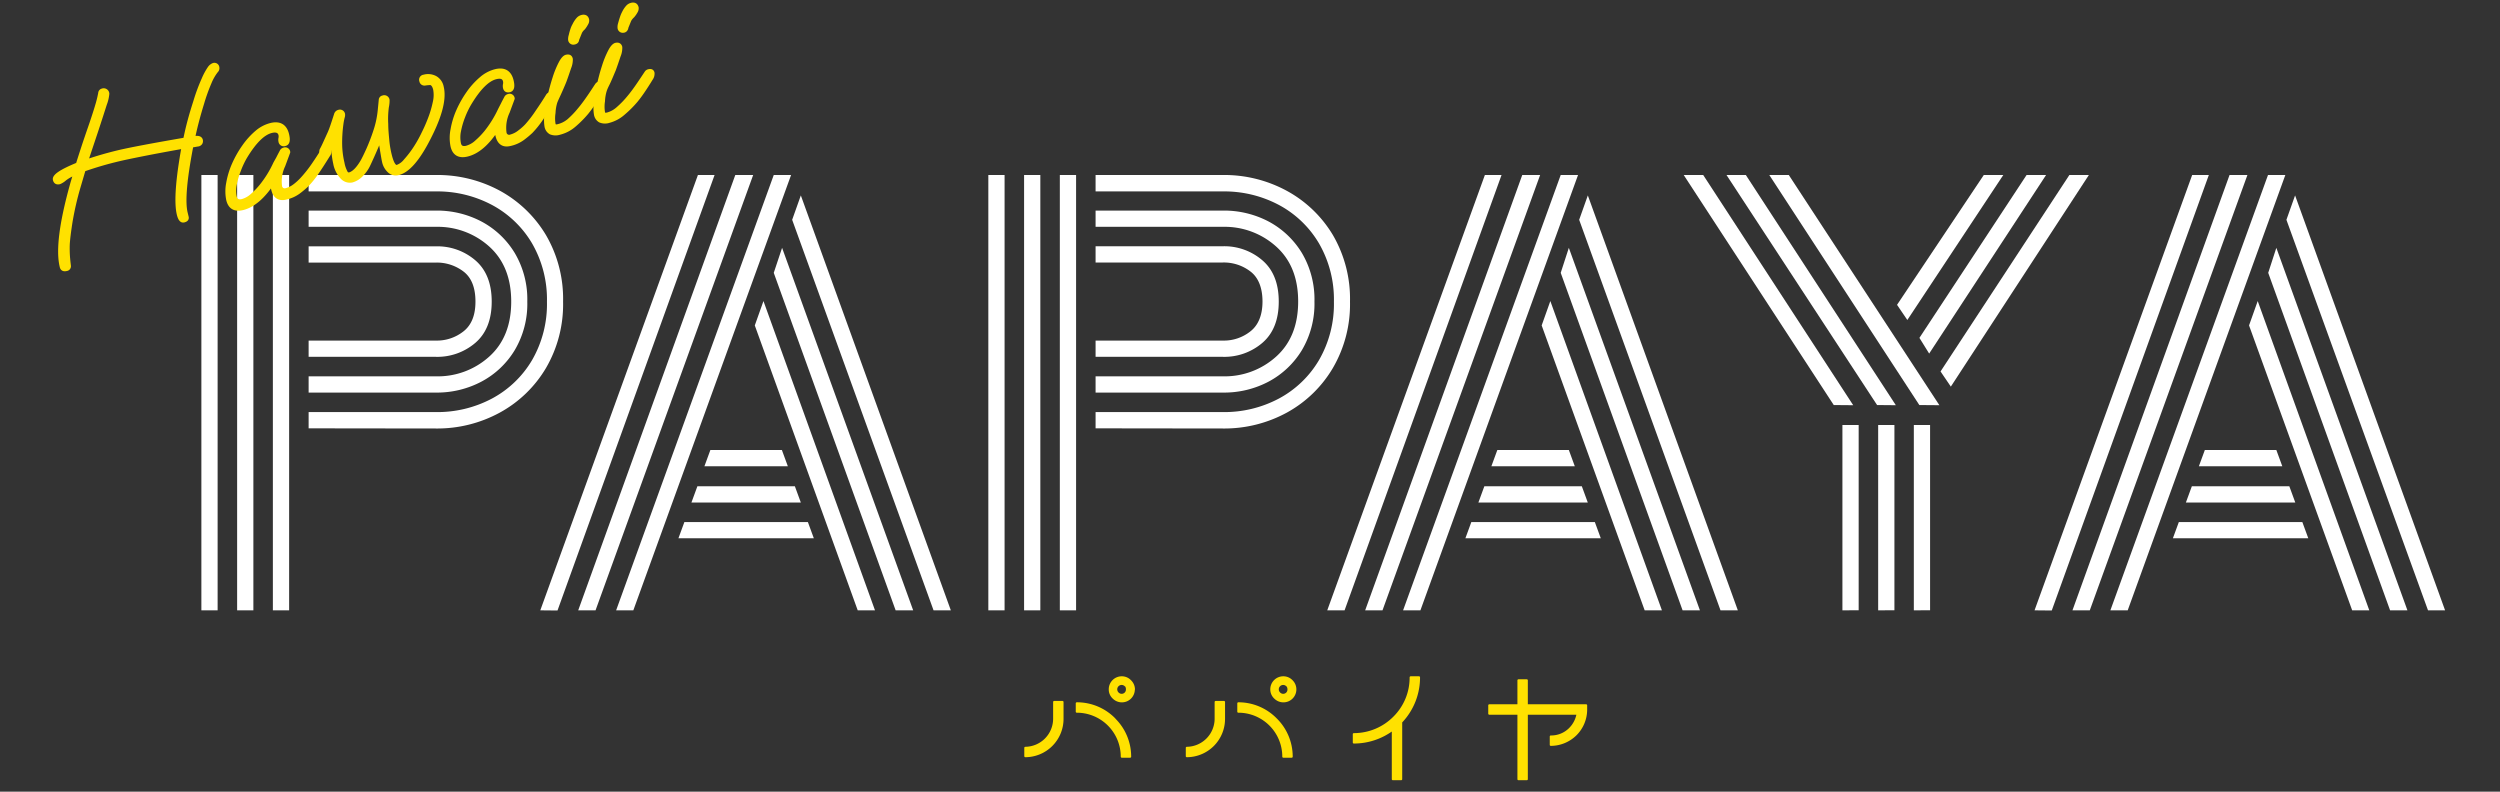 <svg xmlns="http://www.w3.org/2000/svg" viewBox="0 0 600 190"><rect x="0" y="0" width="600" height="190" fill="#333333" stroke="none"/><defs><style>.cls-1{fill:#fff;}.cls-2,.cls-3{fill:#ffe100;stroke:#ffe100;stroke-linecap:round;stroke-linejoin:round;}.cls-3{stroke-width:0.5px;}.cls-4{fill:none;}</style></defs><g id="レイヤー_2" data-name="レイヤー 2"><g id="レイヤー_1-2" data-name="レイヤー 1"><path class="cls-1" d="M48.33,146.48V42h3.9V146.48Zm8.58,0V42h3.9V146.48Zm8.58,0V42h3.9V146.48Zm8.58-43.68V98.9h30.55a27.94,27.94,0,0,0,13.46-3.25,24.65,24.65,0,0,0,9.62-9.23,26.89,26.89,0,0,0,3.57-14,26.89,26.89,0,0,0-3.57-14,24.65,24.65,0,0,0-9.62-9.23,27.94,27.94,0,0,0-13.46-3.25H74.07V42h30.55A31.45,31.45,0,0,1,120,45.79a29.08,29.08,0,0,1,11.05,10.66,30.36,30.36,0,0,1,4.09,15.93,30.33,30.33,0,0,1-4.09,15.92A29,29,0,0,1,120,99a31.35,31.35,0,0,1-15.41,3.84Zm0-8.58v-3.9h30.55a18.42,18.42,0,0,0,12.81-4.75q5.26-4.74,5.26-13.19t-5.26-13.2a18.46,18.46,0,0,0-12.81-4.74H74.07v-3.9h30.55a22.94,22.94,0,0,1,11,2.66,20.65,20.65,0,0,1,7.93,7.54,21.77,21.77,0,0,1,3,11.64,21.74,21.74,0,0,1-3,11.63,20.58,20.58,0,0,1-7.93,7.54,22.83,22.83,0,0,1-11,2.67Zm0-8.58v-3.9h30.55a10.28,10.28,0,0,0,6.7-2.28q2.79-2.26,2.79-7.08c0-3.29-.93-5.68-2.79-7.15a10.51,10.51,0,0,0-6.7-2.21H74.07v-3.9h30.55a14,14,0,0,1,9.49,3.38q3.9,3.38,3.9,9.88t-3.9,9.88a14,14,0,0,1-9.49,3.38Z"/><path class="cls-1" d="M129.67,146.48,167.5,42h4l-37.7,104.52Zm9.1,0L176.47,42h4.29L142.93,146.48Zm9.1,0L185.7,42h4.16L152,146.48Zm14.95-17.29,1.43-3.9h29.64l1.43,3.9Zm3.12-8.58,1.43-3.9h23.4l1.43,3.9Zm3.12-8.71,1.43-3.9h17.16l1.43,3.9Zm36.79,34.58L181.15,78.1l2.08-5.85L210,146.48Zm9.1,0-29.25-81,2-6,31.46,87Zm9.1,0L190.12,52.75l2.08-5.85,36,99.58Z"/><path class="cls-1" d="M237.2,146.48V42h3.9V146.48Zm8.58,0V42h3.9V146.48Zm8.58,0V42h3.9V146.48Zm8.58-43.68V98.9h30.55a27.9,27.9,0,0,0,13.45-3.25,24.59,24.59,0,0,0,9.62-9.23,26.89,26.89,0,0,0,3.58-14,26.89,26.89,0,0,0-3.58-14,24.59,24.59,0,0,0-9.62-9.23,27.9,27.9,0,0,0-13.45-3.25H262.94V42h30.55a31.44,31.44,0,0,1,15.4,3.83,29,29,0,0,1,11.05,10.66A30.37,30.37,0,0,1,324,72.38a30.33,30.33,0,0,1-4.1,15.92A28.93,28.93,0,0,1,308.89,99a31.33,31.33,0,0,1-15.4,3.84Zm0-8.58v-3.9h30.55a18.42,18.42,0,0,0,12.8-4.75q5.26-4.74,5.27-13.19t-5.27-13.2a18.45,18.45,0,0,0-12.8-4.74H262.94v-3.9h30.55a23,23,0,0,1,11.05,2.66,20.79,20.79,0,0,1,7.93,7.54,21.86,21.86,0,0,1,3,11.64,21.83,21.83,0,0,1-3,11.63,20.72,20.72,0,0,1-7.93,7.54,22.89,22.89,0,0,1-11.05,2.67Zm0-8.58v-3.9h30.55a10.24,10.24,0,0,0,6.69-2.28C302,78,303,75.59,303,72.38s-.94-5.68-2.8-7.15A10.46,10.46,0,0,0,293.49,63H262.94v-3.9h30.55A14,14,0,0,1,303,62.5q3.9,3.38,3.9,9.88T303,82.26a14,14,0,0,1-9.49,3.38Z"/><path class="cls-1" d="M318.54,146.48,356.37,42h4L322.7,146.48Zm9.1,0L365.34,42h4.29L331.8,146.48Zm9.1,0L374.57,42h4.16L340.9,146.48Zm14.95-17.29,1.43-3.9h29.64l1.43,3.9Zm3.12-8.58,1.43-3.9h23.4l1.43,3.9Zm3.12-8.71,1.43-3.9h17.16l1.43,3.9Zm36.79,34.58L370,78.1l2.08-5.85,26.78,74.23Zm9.1,0-29.25-81,1.95-6,31.46,87Zm9.1,0L379,52.75l2.08-5.85,36,99.58Z"/><path class="cls-1" d="M440.1,97.21,404.09,42h4.68l36,55.25Zm10.4,0L414.36,42H419l36,55.25Zm10.14,0L424.63,42h4.68l36.14,55.25Zm-18.46,49.27V102h3.9v44.46Zm8.58,0V102h3.9v44.46Zm7-69.68-2.47-3.64L476.11,42h4.68Zm1.56,69.68V102h3.9v44.46ZM463,84.86l-2.34-3.77L486.38,42h4.68Zm5.2,7.93-2.47-3.64L496.65,42h4.68Z"/><path class="cls-1" d="M488.29,146.48,526.12,42h4l-37.7,104.52Zm9.1,0L535.09,42h4.29L501.55,146.48Zm9.1,0L544.32,42h4.16L510.65,146.48Zm15-17.29,1.43-3.9h29.64l1.43,3.9Zm3.12-8.58,1.43-3.9h23.4l1.43,3.9Zm3.12-8.71,1.43-3.9h17.16l1.43,3.9Zm36.79,34.58L539.77,78.1l2.08-5.85,26.78,74.23Zm9.1,0-29.25-81,1.95-6,31.46,87Zm9.1,0L548.74,52.75l2.08-5.85,36,99.58Z"/><path class="cls-2" d="M15.94,64.55c-.62.15-1,0-1.12-.61q-1.38-5.73,2.44-19.49c.18-.67.48-1.64.89-2.94a9.12,9.12,0,0,0-2.58,1.36,4.77,4.77,0,0,1-1.31.85c-.59.14-.94-.06-1.07-.62q-.3-1.26,5.5-3.62c.33-1.07.76-2.41,1.28-4s1.17-3.48,1.92-5.65c.54-1.6,1-3,1.36-4.2a29.31,29.31,0,0,0,.82-3.26.66.66,0,0,1,.52-.63.85.85,0,0,1,1.15.75,9.21,9.21,0,0,1-.6,2.53c-.46,1.46-1.18,3.7-2.18,6.72l-2.37,7.09c1.2-.42,2.48-.83,3.82-1.22s2.74-.76,4.16-1.1q4.29-1,15.89-3c.31-1.54.67-3.08,1.08-4.6s.86-3,1.36-4.56a44.58,44.58,0,0,1,2-5.38,15.11,15.11,0,0,1,1.43-2.63,2.06,2.06,0,0,1,.91-.73.69.69,0,0,1,.91.61.85.85,0,0,1-.27.78,12,12,0,0,0-1.6,2.8,44.71,44.71,0,0,0-1.79,5q-1.39,4.5-2.2,8.44c1.14-.27,1.77-.13,1.9.42a.82.82,0,0,1-.1.65.88.88,0,0,1-.68.36l-1.49.26Q43.58,47,44.53,51.05l.26,1.07q.14.59-.69.78c-.52.12-.91-.38-1.18-1.52q-1-4.27,1.17-16.21c-4,.71-7.3,1.33-9.87,1.84s-4.42.9-5.56,1.17a82.34,82.34,0,0,0-8.6,2.51l-1.22,4.15a72.43,72.43,0,0,0-1.94,8.45q-.57,3.66-.66,5.43a29.35,29.35,0,0,0,.07,3.07c.06.7.13,1.36.21,2A.66.66,0,0,1,15.94,64.55Z"/><path class="cls-2" d="M58.25,49.93q-2.82.68-3.46-2a10.1,10.1,0,0,1,0-4,19.22,19.22,0,0,1,1.37-4.49,24.72,24.72,0,0,1,2.43-4.28,18,18,0,0,1,3.09-3.41A8.29,8.29,0,0,1,65.05,30c2.07-.49,3.36.28,3.84,2.32.32,1.33.16,2.07-.49,2.23a.77.77,0,0,1-1.07-.62,1.58,1.58,0,0,1,0-.75,2.17,2.17,0,0,0,0-.84c-.22-.91-1-1.21-2.18-.92q-3,.71-6.36,6.3a21.1,21.1,0,0,0-1.46,3.12,18.73,18.73,0,0,0-1,3.44,7.56,7.56,0,0,0,0,3c.21.88.8,1.2,1.77,1a5.9,5.9,0,0,0,2.51-1.42,18,18,0,0,0,2.12-2.21,25.44,25.44,0,0,0,3.34-5.42L66.76,38c.25-.5.55-1.07.88-1.7a.8.8,0,0,1,.52-.38.71.71,0,0,1,1,.59l-1.19,3.22a8.9,8.9,0,0,0-.78,4.91,1.14,1.14,0,0,0,1.52,1,5.93,5.93,0,0,0,2.11-1.07A13.44,13.44,0,0,0,72.53,43a30,30,0,0,0,2.65-3.33q1.33-1.93,2.52-3.87a.79.79,0,0,1,.54-.33c.48-.12.77,0,.86.41a1.88,1.88,0,0,1-.39,1.38q-1.48,2.4-2.7,4.17a22.26,22.26,0,0,1-2.43,3,22.47,22.47,0,0,1-2,1.67,8.08,8.08,0,0,1-3,1.32q-2.39.57-3-2a4.76,4.76,0,0,1-.14-1.66Q62,49,58.25,49.93Z"/><path class="cls-2" d="M95.57,41.54A2.23,2.23,0,0,1,93.44,41a4.21,4.21,0,0,1-1.26-2.27c-.06-.25-.14-.66-.23-1.2s-.19-1.12-.29-1.73-.18-1.16-.26-1.63a7,7,0,0,1-.11-.88l-.09-.18c-.19.49-.46,1.14-.8,1.94s-.69,1.61-1.06,2.43-.7,1.55-1,2.17a8.34,8.34,0,0,1-1.79,2.43,4.82,4.82,0,0,1-2.07,1.22,2.49,2.49,0,0,1-2.34-.76,6.58,6.58,0,0,1-1.68-3.37A20.57,20.57,0,0,1,80,34l-1.09,2.11-.45.7a.77.77,0,0,1-.44.34.71.71,0,0,1-.51-.11.76.76,0,0,1-.35-.51.8.8,0,0,1,.1-.64c.24-.43.51-1,.81-1.66s.66-1.45,1.06-2.33.84-2.26,1.53-4.38a.91.91,0,0,1,.66-.67.74.74,0,0,1,1,.58,1.67,1.67,0,0,1-.09.71,13.08,13.08,0,0,0-.32,1.7,33.39,33.39,0,0,0-.29,4.82,20.87,20.87,0,0,0,.56,4.47A7.57,7.57,0,0,0,83,41.48a.82.82,0,0,0,.87.39c1-.25,2.1-1.33,3.19-3.23.31-.56.76-1.48,1.34-2.76a47.12,47.12,0,0,0,1.71-4.47,22.39,22.39,0,0,0,1.06-5.06L91.4,24a.6.6,0,0,1,.52-.59.78.78,0,0,1,1.08.61,7.14,7.14,0,0,1-.17,1.66,21.92,21.92,0,0,0-.15,4.13c0,1.15.11,2.37.23,3.64a23.6,23.6,0,0,0,.58,3.62c.51,2.17,1.13,3.17,1.84,3a4.48,4.48,0,0,0,2-1.46,24.45,24.45,0,0,0,2.31-3,29.9,29.9,0,0,0,2-3.56,37.19,37.19,0,0,0,1.57-3.57,25.1,25.1,0,0,0,1.15-3.89,7.59,7.59,0,0,0,.09-3.19c-.21-.84-.56-1.34-1.08-1.49-.07,0-.52,0-1.36.12a.73.73,0,0,1-.87-.61.72.72,0,0,1,.6-1,3.64,3.64,0,0,1,2.71.28A3.17,3.17,0,0,1,106,20.91q1,4.08-2.93,11.85Q99.12,40.69,95.57,41.54Z"/><path class="cls-2" d="M112.09,37.09q-2.82.67-3.46-2a9.91,9.91,0,0,1,0-4,19.29,19.29,0,0,1,1.37-4.5,25.25,25.25,0,0,1,2.42-4.27,18.06,18.06,0,0,1,3.1-3.42,8.26,8.26,0,0,1,3.42-1.81c2.07-.5,3.36.28,3.84,2.32.32,1.33.15,2.07-.49,2.22s-.95-.06-1.08-.61a1.89,1.89,0,0,1,0-.75,1.84,1.84,0,0,0,0-.84c-.21-.91-.94-1.22-2.17-.92q-3,.71-6.36,6.29A21.23,21.23,0,0,0,111.14,28a19.27,19.27,0,0,0-1,3.44,7.57,7.57,0,0,0,0,3.05c.2.88.8,1.2,1.77,1A5.93,5.93,0,0,0,114.51,34a18.72,18.72,0,0,0,2.12-2.2A26.55,26.55,0,0,0,120,26.37l.63-1.23c.25-.51.55-1.07.88-1.7a.8.8,0,0,1,.52-.38.71.71,0,0,1,1,.59l-1.19,3.21a8.93,8.93,0,0,0-.78,4.92,1.13,1.13,0,0,0,1.52,1,5.77,5.77,0,0,0,2.11-1.07,13.45,13.45,0,0,0,1.74-1.54A28.9,28.9,0,0,0,129,26.81c.9-1.3,1.74-2.58,2.53-3.87a.77.77,0,0,1,.53-.33c.49-.12.78,0,.87.41a1.87,1.87,0,0,1-.39,1.37q-1.49,2.41-2.71,4.17a22.25,22.25,0,0,1-2.42,3,22.54,22.54,0,0,1-2,1.66,8.06,8.06,0,0,1-3,1.33c-1.58.38-2.58-.27-3-2a4.55,4.55,0,0,1-.14-1.66Q115.88,36.18,112.09,37.09Z"/><path class="cls-2" d="M134.28,31.85a3.07,3.07,0,0,1-2.1-.07,2.07,2.07,0,0,1-1-1.46,9.5,9.5,0,0,1,0-2.94,38.35,38.35,0,0,1,.72-4.21c.34-1.52.74-3,1.19-4.4a21.68,21.68,0,0,1,1.44-3.55c.51-1,1-1.49,1.39-1.59.59-.14.94,0,1.06.56a4.94,4.94,0,0,1-.38,2c-.34,1-.71,2.12-1.13,3.25q-.25.63-.72,1.71t-.9,2c-.3.64-.48,1.07-.57,1.3a10.3,10.3,0,0,0-.45,2.62,8.45,8.45,0,0,0,0,2.67.84.84,0,0,0,.31.54c.14.11.43.11.85,0A6.35,6.35,0,0,0,136.52,29a21.67,21.67,0,0,0,2.59-2.7c.85-1,1.63-2.1,2.36-3.16s1.33-2,1.83-2.75a.82.82,0,0,1,.54-.33c.49-.12.78,0,.87.4a2,2,0,0,1-.39,1.38c-.67,1.09-1.29,2.06-1.88,2.92s-1.15,1.63-1.71,2.31a25.29,25.29,0,0,1-3,3A8.42,8.42,0,0,1,134.28,31.85Zm3.57-21.67a.75.75,0,0,1-1-.63,2.65,2.65,0,0,1,.13-1A15.32,15.32,0,0,1,137.41,7,5.57,5.57,0,0,1,137.87,6a5.72,5.72,0,0,1,1-1.48,1.91,1.91,0,0,1,.79-.44c.68-.17,1.1.06,1.24.68a1.32,1.32,0,0,1-.22.9A6.69,6.69,0,0,1,140,6.7a3.24,3.24,0,0,0-.79,1l-.71,1.76a.86.86,0,0,1-.13.42A.77.77,0,0,1,137.85,10.18Z"/><path class="cls-2" d="M146.14,29a3,3,0,0,1-2.09-.07,2.07,2.07,0,0,1-1-1.46,9,9,0,0,1,0-2.95,38.6,38.6,0,0,1,.72-4.2c.34-1.52.73-3,1.19-4.4a21.68,21.68,0,0,1,1.44-3.55c.5-1,1-1.49,1.39-1.6.58-.13.94.06,1.06.57a4.84,4.84,0,0,1-.39,2.05c-.33,1-.71,2.12-1.12,3.25l-.72,1.71c-.31.73-.61,1.41-.91,2s-.48,1.07-.56,1.3a10.22,10.22,0,0,0-.45,2.62,8.45,8.45,0,0,0,0,2.67.84.84,0,0,0,.31.54c.14.11.42.11.84,0a6.28,6.28,0,0,0,2.54-1.43,21.71,21.71,0,0,0,2.6-2.7c.84-1,1.63-2.1,2.35-3.16s1.34-2,1.84-2.75a.86.86,0,0,1,.54-.34c.48-.11.77,0,.87.41a2,2,0,0,1-.4,1.38c-.66,1.09-1.29,2.06-1.87,2.92s-1.15,1.63-1.71,2.31a26.05,26.05,0,0,1-3,3A8.39,8.39,0,0,1,146.14,29Zm3.57-21.67a.75.75,0,0,1-1-.63,2.57,2.57,0,0,1,.12-1c.13-.5.28-1,.46-1.53a7.22,7.22,0,0,1,.46-1.08,5.69,5.69,0,0,1,1-1.48,1.85,1.85,0,0,1,.79-.44c.68-.17,1.09.06,1.24.68a1.4,1.4,0,0,1-.22.9,5.76,5.76,0,0,1-.75,1.07,3.74,3.74,0,0,0-.79,1l-.71,1.76a.79.79,0,0,1-.13.42A.71.71,0,0,1,149.71,7.35Z"/><path class="cls-3" d="M253,168.48h2v4a8.95,8.95,0,0,1-8.92,9v-2a7,7,0,0,0,6.92-7Zm14.47,4.12a12.61,12.61,0,0,1,3.76,9h-2a10.79,10.79,0,0,0-10.8-10.8v-2A12.61,12.61,0,0,1,267.5,172.6Zm4.64-7.16a2.86,2.86,0,0,1-4.92,2,2.71,2.71,0,0,1-.84-2,2.87,2.87,0,0,1,2.88-2.88,2.78,2.78,0,0,1,2,.84A2.84,2.84,0,0,1,272.14,165.44Zm-2-.92a1.3,1.3,0,0,0-1.84,1.84,1.27,1.27,0,0,0,2.2-.92A1.41,1.41,0,0,0,270.18,164.52Z"/><path class="cls-3" d="M291.76,168.48h2v4a8.95,8.95,0,0,1-8.92,9v-2a7,7,0,0,0,6.92-7Zm14.48,4.12a12.61,12.61,0,0,1,3.76,9h-2a10.79,10.79,0,0,0-10.8-10.8v-2A12.61,12.61,0,0,1,306.24,172.6Zm4.64-7.16a2.86,2.86,0,0,1-4.92,2,2.71,2.71,0,0,1-.84-2,2.87,2.87,0,0,1,2.88-2.88,2.78,2.78,0,0,1,2,.84A2.84,2.84,0,0,1,310.88,165.44Zm-2-.92a1.3,1.3,0,0,0-1.84,1.84,1.27,1.27,0,0,0,2.2-.92A1.41,1.41,0,0,0,308.92,164.52Z"/><path class="cls-3" d="M336.28,173.28l0,13.72h-2l0-11.92a15.58,15.58,0,0,1-9.36,3.12v-2a13.59,13.59,0,0,0,9.64-4,13.42,13.42,0,0,0,4-9.64h2A15.47,15.47,0,0,1,336.28,173.28Z"/><path class="cls-3" d="M380.67,169.28v1a8.48,8.48,0,0,1-2.48,6,8.57,8.57,0,0,1-6,2.48v-2a6.31,6.31,0,0,0,4.6-1.88,6.64,6.64,0,0,0,1.84-3.6h-12.2V187h-2V171.28h-7v-2h7v-6h2v6Z"/><rect class="cls-4" width="600" height="190"/></g></g></svg>